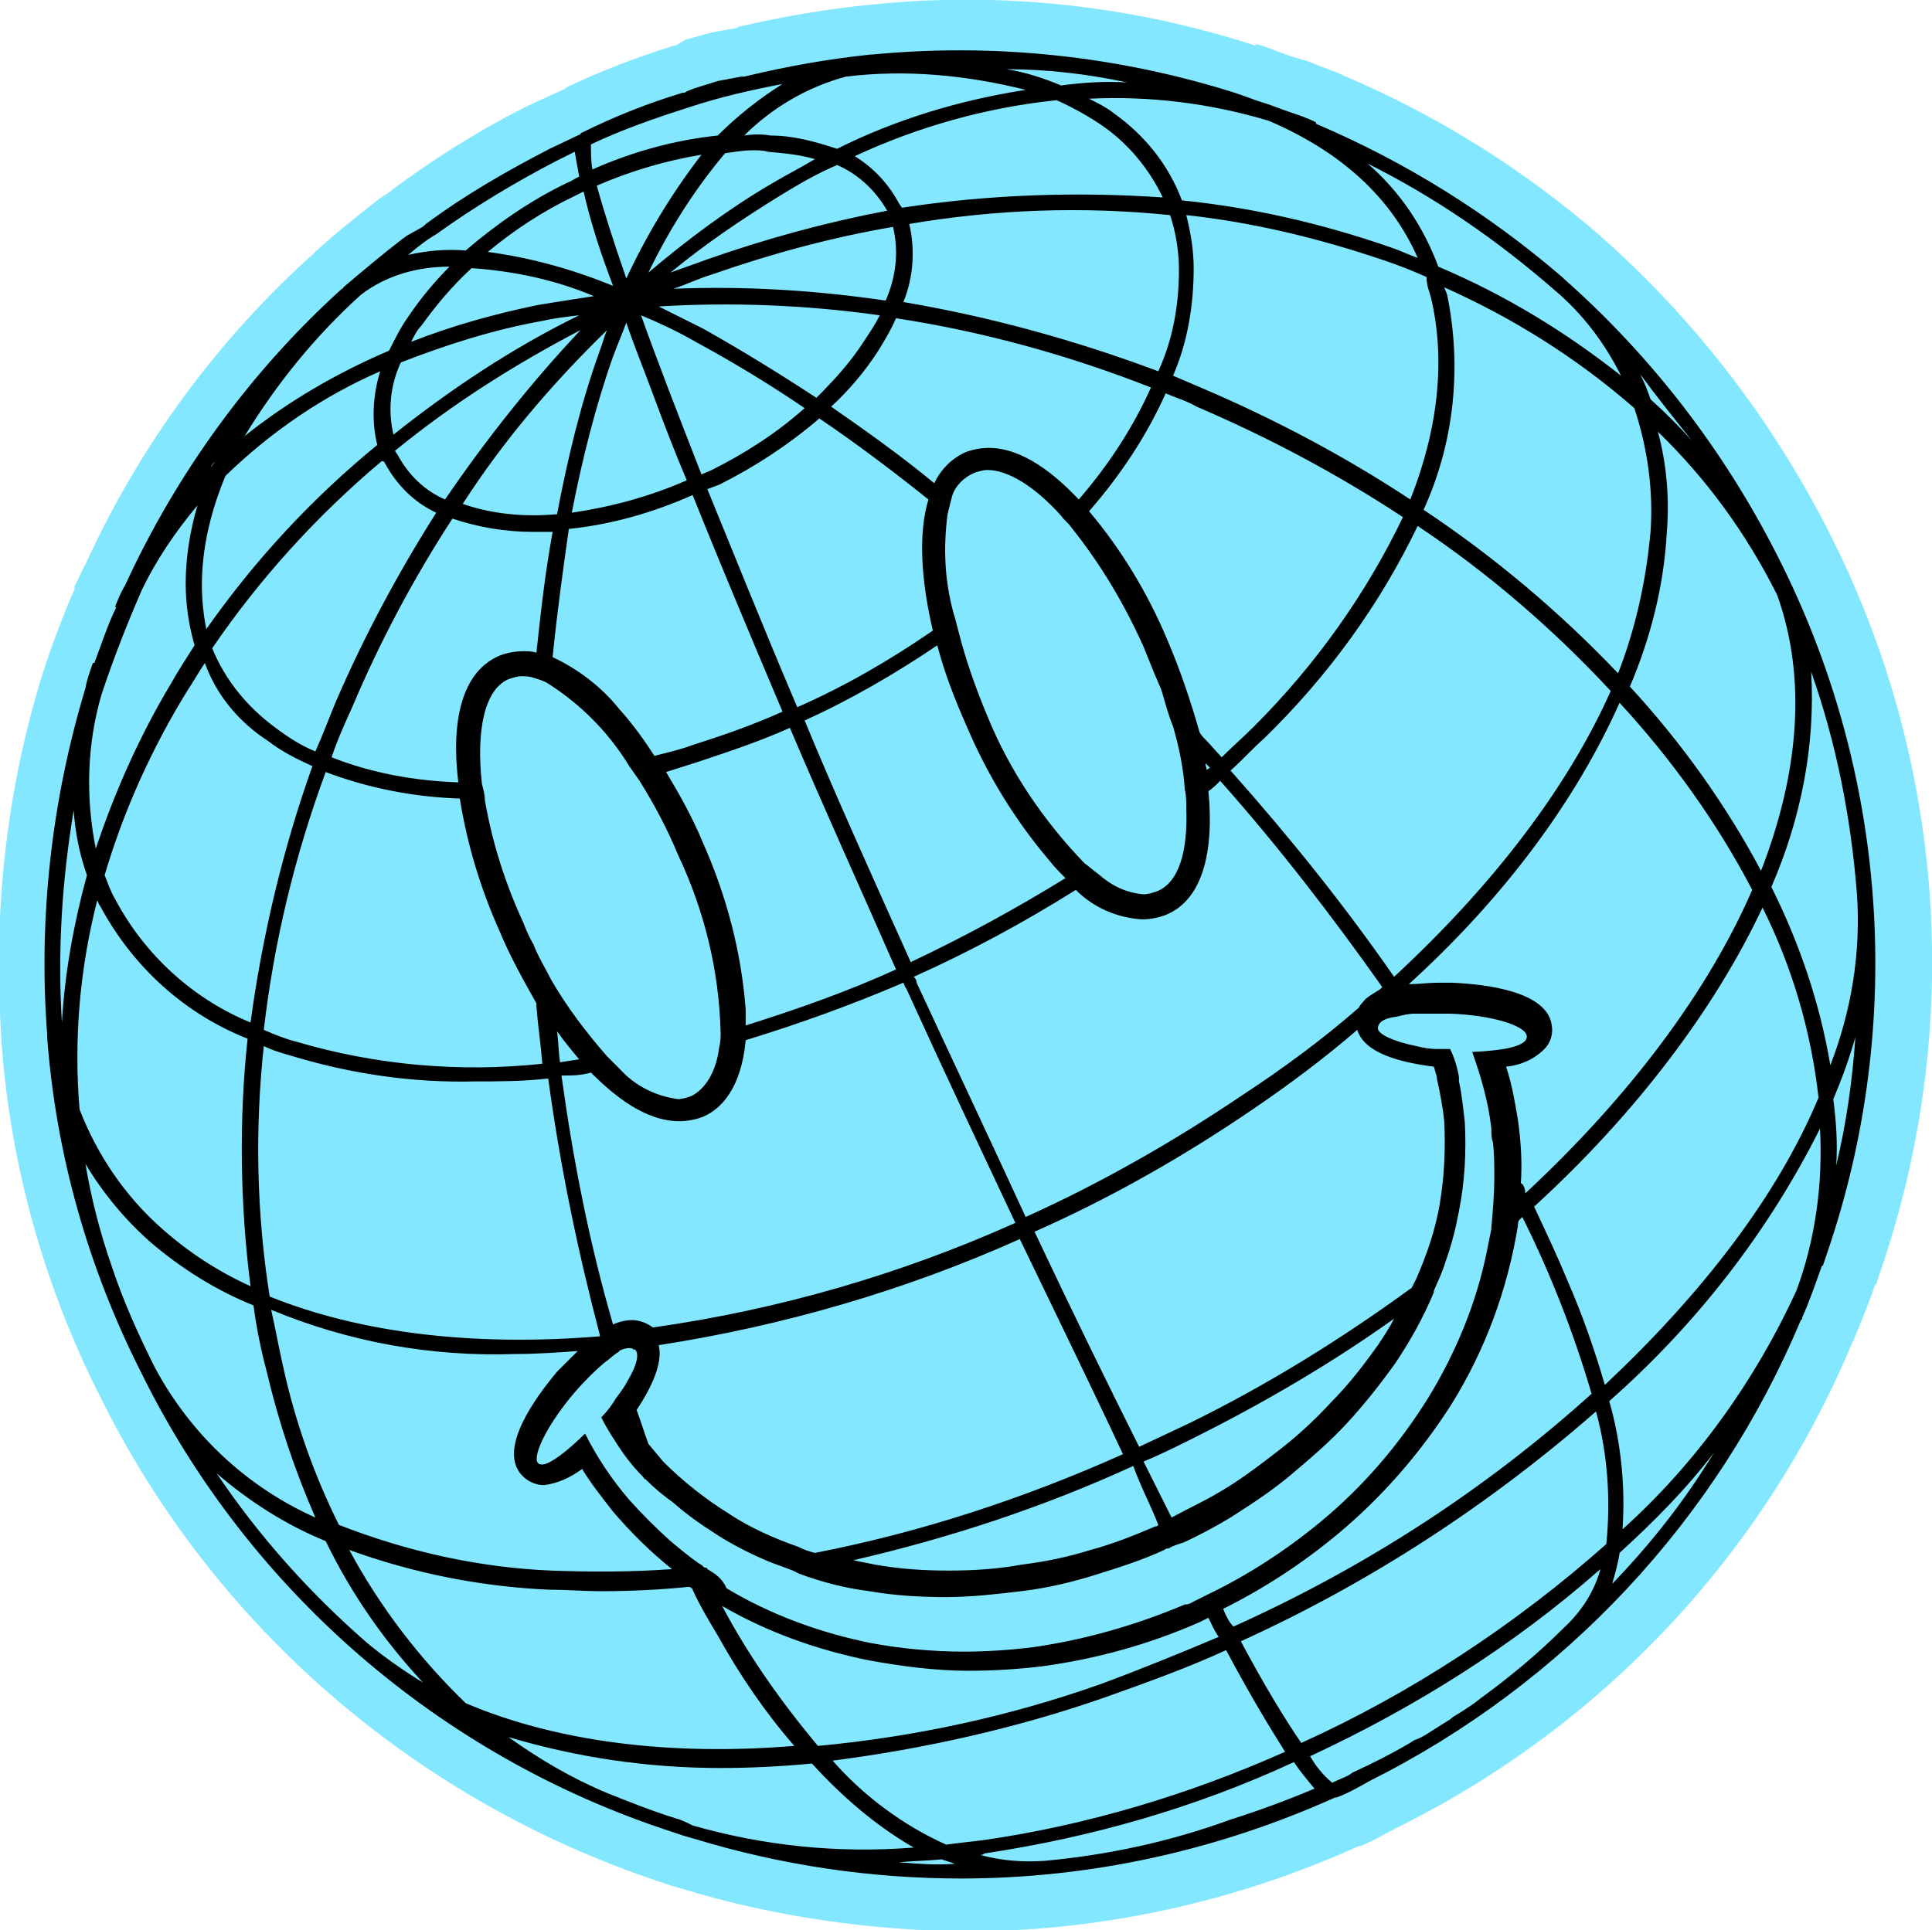 <?xml version="1.0" encoding="UTF-8"?> <!-- Generator: Adobe Illustrator 25.0.0, SVG Export Plug-In . SVG Version: 6.00 Build 0) --> <svg xmlns="http://www.w3.org/2000/svg" xmlns:xlink="http://www.w3.org/1999/xlink" id="Layer_1" x="0px" y="0px" viewBox="0 0 131.1 131" style="enable-background:new 0 0 131.1 131;" xml:space="preserve"> <style type="text/css"> .st0{fill:#83E8FF;} </style> <g> <path class="st0" d="M124.1,36.1c-3.8-7.5-9-14.3-15.3-19.9l-0.1-0.1c-5.3-4.6-11.2-8.3-17.6-11v0c-0.6-0.3-1.3-0.5-2-0.8 S87.7,3.9,87,3.6c-0.6-0.2-1.2-0.5-1.8-0.6v0.1C76.9,0.4,68-0.6,59.3,0.3h-0.1c-3,0.3-6,0.8-9,1.5c-0.1,0-0.2,0.1-0.2,0.1 c-0.6,0.1-1.1,0.2-1.7,0.3l-1.8,0.5L46,3c-0.1,0.1-0.2,0.1-0.3,0.1c-2.5,0.8-4.9,1.7-7.2,2.8c0,0-0.1,0-0.1,0.1l-2.2,1 c-3.1,1.5-6,3.3-8.8,5.3c-0.1,0.1-0.3,0.2-0.4,0.3c-0.3,0.2-0.6,0.5-1,0.7c-0.1,0.1-0.3,0.2-0.4,0.3c-1.4,1.1-2.8,2.2-4.1,3.4 c-0.1,0-0.1,0.1-0.1,0.1C14.8,23,9.5,30.2,5.8,38.3c-0.3,0.5-0.5,1.1-0.8,1.6h0.1c-0.6,1.3-1.1,2.7-1.6,4H3.5 c-0.2,0.6-0.4,1.2-0.6,1.8c-2.5,8-3.4,16.5-2.8,24.8v0.2c0.6,8.4,2.9,16.6,6.7,24.1c7.7,15.6,21.4,27.4,37.9,32.9 c0.3,0.1,0.6,0.2,0.9,0.3l0.7,0.2c6.2,1.9,12.7,2.8,19.1,2.9c9.3,0,18.4-2,26.8-5.8c0,0,0,0,0.1,0c0.8-0.3,1.6-0.8,2.4-1.2 c14-6.9,25-18.6,31-33c0.1-0.1,0.1-0.2,0.1-0.2c0.5-1.2,1-2.4,1.4-3.6c0,0,0-0.1,0.1-0.1c0.1-0.3,0.2-0.6,0.3-0.9 C133.3,69.7,132,51.6,124.1,36.1z"></path> <path d="M120.6,37.7c-3.6-7.1-8.5-13.5-14.5-18.8l-0.1-0.1l0,0c-5-4.3-10.6-7.8-16.7-10.4V8.3c-0.6-0.3-1.2-0.5-1.8-0.7 s-1.3-0.5-2-0.7c-0.6-0.2-1.1-0.4-1.7-0.6l0,0c-7.9-2.5-16.3-3.4-24.6-2.6h-0.1c-2.9,0.3-5.7,0.8-8.6,1.5c0,0-0.2,0-0.2,0 c-0.5,0.1-1.1,0.2-1.6,0.3L47.1,6l-0.5,0.2c-0.1,0.1-0.2,0.1-0.3,0.1l0,0C44,7,41.7,7.9,39.5,9l0,0c0,0-0.1,0-0.1,0.1l-2.1,1 c-2.9,1.5-5.7,3.1-8.4,5.1l0,0c-0.1,0.1-0.2,0.2-0.4,0.3L27.6,16c-0.1,0.1-0.3,0.2-0.4,0.3c-1.3,1-2.6,2.1-3.9,3.2 c0,0,0,0.1-0.1,0.1l0,0C17,25.2,12,32.1,8.5,39.7c-0.3,0.5-0.5,1-0.7,1.5h0.1c-0.6,1.2-1,2.5-1.5,3.8H6.3c-0.2,0.6-0.4,1.1-0.5,1.7 c-2.3,7.6-3.2,15.6-2.6,23.5l0,0v0.2c0.6,8,2.8,15.7,6.4,22.8c7.3,14.8,20.3,26,35.9,31.1c0.3,0.1,0.6,0.2,0.9,0.3l0,0l0.7,0.2 c5.9,1.8,12,2.7,18.1,2.7c8.8,0,17.4-1.9,25.4-5.5c0.1,0,0.1,0,0.1,0l0,0c0.8-0.3,1.5-0.7,2.2-1.1c13.2-6.6,23.6-17.7,29.3-31.3 l0,0c0.1,0,0.1-0.2,0.1-0.2c0.5-1.1,0.9-2.3,1.3-3.4c0,0,0-0.1,0.1-0.1l0,0c0.1-0.3,0.2-0.6,0.3-0.9 C129.3,69.5,128.1,52.4,120.6,37.7z M124.6,79.1c0.1-1.5,0-3-0.2-4.5c0.6-1.4,1.1-2.8,1.5-4.2C125.7,73.3,125.3,76.2,124.6,79.1 L124.6,79.1z M23.7,105.2c4.4,1.6,9,2.5,13.6,2.7c1.2,0,2.3,0.1,3.5,0.1c2,0,4-0.1,6-0.3h0c0.1,0.1,0.2,0.1,0.2,0.2 c0.5,1.1,1.1,2.1,1.7,3.1c1.5,2.7,3.2,5.2,5.2,7.5c-8.5,0.7-16.2-0.3-22.3-2.9C28.5,112.6,25.8,109.1,23.7,105.2z M6.6,61.1 c0.1,0.2,0.1,0.3,0.2,0.4c2.2,4.1,5.7,7.3,10,9c-0.6,5.6-0.5,11.3,0.2,16.8c-2.2-1-4.2-2.3-6-3.9c-2.5-2.2-4.4-5-5.6-8.1 C5,70.6,5.4,65.8,6.6,61.1z M13.7,39.7c0-2.5,0.6-5,1.6-7.4c3.1-3,6.6-5.4,10.5-7.1c-0.5,1.6-0.6,3.4-0.2,5 c-4.4,3.6-8.3,7.8-11.6,12.5C13.8,41.7,13.7,40.7,13.7,39.7z M24.5,20c1.7-1.3,3.8-1.9,6-1.9c-1,1-2,2.2-2.8,3.4 c-0.5,0.7-0.9,1.5-1.3,2.3c-3.5,1.5-6.8,3.4-9.8,5.8C18.8,26,21.4,22.8,24.5,20z M40.1,9.8c2.1-1,4.4-1.8,6.6-2.5 c2.1-0.7,4.3-1.2,6.4-1.6c-1.6,1-3.1,2.2-4.4,3.5c-2.9,0.3-5.8,1.1-8.5,2.3C40.1,11,40.1,10.4,40.1,9.8z M86.1,8.2 c4.9,2.1,8.3,5.2,10.1,9.3c-0.6-0.2-1.2-0.5-1.8-0.7c-4.6-1.6-9.3-2.7-14.2-3.2c-0.9-2.4-2.5-4.4-4.6-5.9c-0.5-0.4-1.1-0.7-1.7-1 C78,6.5,82.1,7,86.1,8.2L86.1,8.2z M120.6,40.4c2,5.6,1.5,12-1.1,18.7c-2.4-4.5-5.4-8.7-8.9-12.5c1.4-3.3,2.3-6.8,2.5-10.4 c0.2-2.3,0-4.7-0.6-6.9C115.8,32.5,118.5,36.2,120.6,40.4L120.6,40.4z M83,109.2c2.8-1.4,5.4-3.1,7.8-5.1c3-2.5,5.6-5.5,7.7-8.8 c2.3-3.7,3.8-7.8,4.5-12.1c0-0.1,0-0.3,0.1-0.4l0.2-0.2c1.9,3.8,3.5,7.9,4.7,12c-7.2,6.5-15.4,11.8-24.3,15.8 C83.4,110.1,83.2,109.7,83,109.2z M27.2,24.6c3.1-1.2,6.2-2.2,9.5-2.8c0.9-0.2,1.7-0.3,2.6-0.4c-4.5,2.2-8.7,5-12.6,8.1 C26.3,27.8,26.5,26.1,27.2,24.6z M51.1,10.2c0.3,0,0.7,0,1,0.1c1.1,0.1,2.2,0.2,3.2,0.5c-1,0.6-2,1.1-3,1.7c-2.9,1.7-5.7,3.8-8.3,6 c1.4-2.9,3.1-5.6,5.2-8.1C49.9,10.3,50.5,10.2,51.1,10.2z M80,18.3c0,2.4-0.4,4.7-1.4,6.9c-5.6-2.1-11.4-3.7-17.3-4.7 c0.7-1.7,0.8-3.6,0.4-5.3c5.9-1,11.8-1.2,17.7-0.6C79.8,15.8,80,17.1,80,18.3z M48,106.5c0-0.1-0.1-0.1-0.2-0.1 c-0.1-0.1-0.2-0.2-0.4-0.3c-0.7-0.5-1.3-1-1.9-1.5c-1-0.9-1.9-1.8-2.8-2.8c-1.2-1.4-2.2-2.9-3-4.5c-1.2,1.2-2.4,2.1-2.9,2.1 c-0.1,0-0.2,0-0.3-0.1c-0.4-0.5,0.7-2.7,2.5-4.8c0.6-0.7,1.3-1.4,2-2c0.3-0.2,0.6-0.5,0.9-0.7c0,0,0.1,0,0.1-0.1 c0.2-0.1,0.4-0.2,0.7-0.2c0.1,0,0.2,0,0.3,0.1c0,0,0.1,0,0.1,0c0,0,0,0,0,0c0.3,0.3,0.1,1.1-0.5,2.1c-0.2,0.4-0.5,0.8-0.8,1.2 c-0.3,0.5-0.6,0.9-1,1.3c0.3,0.6,0.6,1.1,1,1.7c0.5,0.8,1.1,1.6,1.8,2.3c0.1,0.1,0.1,0.2,0.2,0.2c0.6,0.6,1.2,1.1,1.9,1.6 c0.9,0.8,1.9,1.5,3,2.2c1.1,0.7,2.3,1.3,3.5,1.8c0.5,0.2,1.1,0.4,1.6,0.6l0.4,0.2c1.6,0.6,3.2,1,4.8,1.2c1.7,0.3,3.5,0.4,5.2,0.4 c1.7,0,3.4-0.2,5.1-0.4c1.7-0.2,3.4-0.6,5-1.1c1.6-0.5,3.2-1,4.7-1.7c0.1-0.1,0.2-0.1,0.3-0.1c0.3-0.2,0.7-0.3,1-0.4 c1.1-0.5,2.2-1.1,3.2-1.7c1.4-0.9,2.8-1.8,4.1-2.9c1.3-1.1,2.6-2.2,3.8-3.5c1.2-1.3,2.3-2.7,3.3-4.1c1-1.5,1.9-3.1,2.6-4.8v-0.1 c0.3-0.7,0.6-1.3,0.8-2c0.4-1.1,0.7-2.3,0.9-3.4c0.4-2,0.5-4,0.4-6l0,0c-0.1-0.9-0.2-1.9-0.4-2.8c0-0.1,0-0.2,0-0.3 c-0.1-0.6-0.3-1.3-0.6-1.9c-0.3,0-0.6,0-0.9,0c-0.5,0-1-0.1-1.4-0.2c-1.5-0.3-2.6-0.8-2.6-1.2s0.4-0.7,1.3-0.8 c0.4-0.1,0.8-0.2,1.2-0.2c0.5,0,1,0,1.6,0h0.8c2.8,0.1,5.1,0.8,5.2,1.5s-1.5,1-3.7,1.1c0.6,1.7,1.1,3.4,1.3,5.2 c0,0.3,0,0.7,0.1,0.9c0.1,0.8,0.1,1.6,0.1,2.4c0,1.1-0.1,2.3-0.2,3.4v0.1c-0.1,0.5-0.2,1-0.3,1.5c-0.7,3.5-2.1,6.9-4,10 c-2,3.2-4.4,6-7.3,8.4c-2.3,1.9-4.9,3.6-7.6,4.9l-1,0.5c-0.2,0.1-0.3,0.2-0.6,0.2c-3.3,1.4-6.8,2.4-10.3,2.9 c-1.6,0.2-3.2,0.3-4.7,0.3c-2.1,0-4.3-0.2-6.4-0.6c-3.4-0.7-6.7-1.9-9.7-3.7C49,107.1,48.5,106.8,48,106.5z M48.8,71.1 c-0.2,1.6-0.9,2.8-1.9,3.3c-0.3,0.1-0.6,0.2-0.9,0.2c-1.5-0.2-2.9-0.9-3.9-2c-0.3-0.3-0.6-0.6-0.9-0.9c-1.4-1.6-2.7-3.3-3.8-5.2 c-0.4-0.8-0.9-1.6-1.2-2.4c-0.3-0.5-0.5-1-0.7-1.5c-1.2-2.6-2.1-5.4-2.6-8.3c0-0.4-0.1-0.7-0.2-1.1c-0.4-3.7,0.2-6.4,1.8-7.1 c0.3-0.1,0.6-0.2,0.9-0.2c0.3,0,0.5,0,0.8,0.1c0.3,0.1,0.7,0.2,1,0.4c2.2,1.4,4.1,3.3,5.5,5.6l0.7,1c1,1.6,1.9,3.3,2.6,5 c1.8,3.8,2.8,7.9,2.9,12.1C48.9,70.4,48.9,70.7,48.8,71.1z M42,48.1c-1.2-1.5-2.8-2.7-4.5-3.5c0.3-3,0.7-5.9,1.1-8.7 c2.9-0.3,5.7-1.1,8.4-2.3c1.8,4.5,3.9,9.5,6.1,14.7c-2,0.9-4,1.6-6.2,2.3c-0.8,0.3-1.7,0.5-2.5,0.7C43.7,50.2,42.9,49.1,42,48.1z M42.5,21.9c0.5,1.5,1.2,3.2,1.9,5.1s1.4,3.7,2.2,5.6c-2.5,1.1-5.1,1.8-7.8,2.2c0.7-3.6,1.6-7.2,2.8-10.6 C41.9,23.4,42.2,22.7,42.5,21.9z M43.5,21.4c1.2,0.5,2.5,1.1,3.7,1.8c2.4,1.3,4.9,2.8,7.4,4.5c-1.9,1.7-4.1,3.1-6.3,4.2l-0.7,0.3 C46,28.1,44.6,24.5,43.5,21.4L43.5,21.4z M41.2,22.4c-0.2,0.4-0.3,0.9-0.5,1.4c-1.3,3.6-2.2,7.4-2.9,11.1c-2.2,0.2-4.4,0-6.4-0.7 C34.1,30,37.4,26.1,41.2,22.4L41.2,22.4z M48,33.2l0.8-0.3c2.4-1.2,4.7-2.7,6.8-4.5c2.5,1.7,4.9,3.5,7.4,5.5 c-0.7,2.3-0.5,5.5,0.3,8.9c-2.9,2-6,3.8-9.2,5.2C51.8,42.6,49.8,37.6,48,33.2z M79.6,49.3c0.4,1.4,0.7,2.8,0.8,4.3 c0.1,0.4,0.1,0.9,0.1,1.3c0.1,2.9-0.5,5-2,5.6c-0.3,0.1-0.6,0.2-0.9,0.2c-1.2-0.1-2.2-0.6-3.1-1.4c-0.3-0.2-0.6-0.5-0.9-0.7 c-2.8-2.9-5.1-6.3-6.6-10c-0.8-1.9-1.5-3.9-2-5.9c-0.1-0.4-0.2-0.8-0.3-1.1c-0.6-2.2-0.7-4.4-0.4-6.7c0.1-0.4,0.2-0.8,0.3-1.2 c0.2-0.7,0.8-1.3,1.5-1.6c0.3-0.1,0.6-0.2,0.9-0.2c1.4,0,3.2,1.1,5,3.1c0.2,0.3,0.5,0.5,0.7,0.8c2,2.5,3.6,5.2,4.9,8.1 c0.4,1,0.8,2,1.2,2.9C79.1,47.8,79.3,48.6,79.6,49.3z M81.8,51.8l0.3,0.3c-0.1,0.1-0.2,0.1-0.2,0.2C81.9,52.2,81.8,52,81.8,51.8z M73.2,33.9c-1.6-1.7-3.8-3.5-6.1-3.5l0,0c-0.5,0-1.1,0.1-1.6,0.3c-0.9,0.4-1.7,1.2-2.1,2.1c-2.3-1.9-4.7-3.6-7-5.2 c1.2-1.1,2.3-2.4,3.2-3.8c0.5-0.8,0.9-1.5,1.2-2.2c5.9,0.9,11.7,2.5,17.3,4.7C76.9,29,75.2,31.6,73.2,33.9z M58.6,23.2 c-0.9,1.4-2,2.6-3.2,3.8c-2.6-1.7-5.2-3.3-7.7-4.7c-1-0.5-2-1-3-1.5c5-0.3,10-0.1,15,0.6C59.4,22,59,22.6,58.6,23.2z M30.2,33.9 c-1.4-0.6-2.5-1.7-3.2-3l-0.2-0.3c3.9-3.2,8.2-5.9,12.6-8.2C36.1,25.9,33,29.8,30.2,33.9z M36.2,36.1c0.4,0,0.9,0,1.3,0 c-0.5,2.7-0.8,5.4-1.1,8.2c-0.3-0.1-0.6-0.1-0.9-0.1l0,0c-0.5,0-1.1,0.1-1.6,0.3c-2.6,1.1-3.3,4.5-2.8,8.6 c-2.9-0.1-5.8-0.6-8.6-1.7c0.4-1.2,0.9-2.3,1.4-3.4c1.9-4.5,4.2-8.8,6.8-12.8C32.5,35.8,34.3,36.1,36.2,36.1L36.2,36.1z M50.6,68.5 c-0.3-3.9-1.3-7.7-2.9-11.3c-0.7-1.7-1.6-3.3-2.5-4.8l2.2-0.7c2.1-0.7,4.2-1.4,6.2-2.3c2.2,5.2,4.7,10.7,7.2,16.4 c-3.3,1.5-6.7,2.7-10.2,3.8L50.6,68.5z M54.6,48.9c3.1-1.4,6.2-3.2,9-5.1c0.5,1.9,1.2,3.7,2,5.5c1.4,3.3,3.3,6.4,5.6,9.1 c0.3,0.4,0.7,0.8,1.1,1.2c-3.4,2.1-6.9,4-10.5,5.7C59.2,59.5,56.7,54,54.6,48.9L54.6,48.9z M73,60.4c1.2,1.2,2.8,1.9,4.5,2 c0.5,0,1.1-0.1,1.6-0.3c2.5-1,3.3-4.3,2.9-8.4c0.3-0.2,0.5-0.4,0.8-0.7c4,4.5,7.6,9.2,11,14c-0.1,0.1-0.2,0.2-0.4,0.3 c-0.3,0.2-0.7,0.4-0.9,0.7c-0.1,0.1-0.2,0.2-0.3,0.4c-2.4,2.1-5.1,4.1-8,6c-4.6,3.1-9.5,5.9-14.6,8.2c-2.3-5-4.8-10.3-7.4-15.9 c0-0.2-0.1-0.3-0.2-0.4C65.8,64.6,69.5,62.6,73,60.4z M92.1,69.9c0.5,1.6,2.9,2.2,5.2,2.5l0.2,0.7v0.1c0.2,0.9,0.4,1.9,0.5,2.9 c0.1,1.9,0,3.8-0.3,5.6c-0.3,1.8-0.9,3.5-1.6,5.1c-0.1,0.2-0.2,0.4-0.3,0.6c-4.8,3.5-9.8,6.6-15.1,9.2l-3.4,1.6 c-2.2-4.4-4.6-9.3-7.1-14.6c5.2-2.3,10.1-5.1,14.8-8.3C87.5,73.6,89.9,71.8,92.1,69.9L92.1,69.9z M94.6,89.5 c-0.3,0.6-0.7,1.2-1.1,1.8c-1,1.4-2,2.7-3.2,3.9c-1.1,1.2-2.3,2.3-3.6,3.3c-1.3,1-2.6,2-4,2.8c-1,0.6-2.1,1.1-3.2,1.7l-1.9-3.8 c1.2-0.5,2.2-1,3.4-1.6C85.8,95.2,90.4,92.5,94.6,89.5L94.6,89.5z M78.6,103.5c-0.1,0.1-0.1,0.1-0.2,0.1c-1.4,0.6-2.9,1.2-4.4,1.6 c-1.6,0.5-3.1,0.8-4.7,1c-1.6,0.3-3.3,0.4-4.9,0.4c-1.7,0-3.3-0.1-5-0.4c-0.5-0.1-1-0.2-1.5-0.3c6.5-1.5,12.9-3.6,19-6.4 C77.4,100.9,78.1,102.2,78.6,103.5L78.6,103.5z M76.2,98.7c-6.7,3-13.7,5.3-20.9,6.7c-0.4-0.1-0.7-0.2-1.1-0.4 c-1.7-0.6-3.3-1.3-4.8-2.3c-1.6-1-3.1-2.2-4.4-3.5L44,98c-0.3-0.8-0.5-1.5-0.8-2.3c1-1.5,1.8-3.2,1.5-4.4 c8.4-1.3,16.7-3.7,24.5-7.2C71.7,89.3,74.1,94.2,76.2,98.7L76.2,98.7z M103.2,80.3c0.1-1.4,0-2.9-0.2-4.3c-0.2-1.2-0.4-2.4-0.8-3.6 c1-0.1,1.9-0.5,2.6-1.2c0.4-0.4,0.6-1,0.5-1.6c-0.3-2.3-4.4-2.8-6.8-2.9h-0.9c-0.7,0-1.4,0.1-2,0.1c6.6-6,11.4-12.6,14.3-19.1 c3.5,3.8,6.6,8.1,9,12.7c-3,6.9-8.3,14-15.4,20.6C103.5,80.7,103.4,80.4,103.2,80.3L103.2,80.3z M94.6,66.3 c-3.4-4.9-7.1-9.5-11.1-14c0.8-0.7,1.5-1.5,2.3-2.2c4.3-4.2,7.8-9,10.4-14.4c4.8,3.2,9.2,7,13.1,11.2 C106.4,53.4,101.4,60,94.6,66.3L94.6,66.3z M85.1,49.3c-0.7,0.7-1.5,1.4-2.2,2.1l-1-1.1c-0.2-0.2-0.4-0.4-0.5-0.6 c-0.6-2.1-1.3-4.2-2.2-6.3c-1.3-3.1-3.1-6.1-5.3-8.7c2.1-2.4,3.9-5.1,5.2-8c0.7,0.3,1.4,0.5,2.1,0.9c4.9,2.1,9.6,4.6,14,7.5 C92.7,40.3,89.3,45.1,85.1,49.3L85.1,49.3z M60.1,20.4c-4.8-0.7-9.6-1-14.4-0.8c0.9-0.3,1.7-0.7,2.7-1c4-1.4,8.1-2.5,12.2-3.2 C61,17.1,60.8,18.8,60.1,20.4z M48,17.6c-0.8,0.3-1.7,0.6-2.5,0.9c2.3-1.9,4.8-3.6,7.4-5.2c1.3-0.8,2.5-1.5,3.9-2.1 c1.4,0.6,2.6,1.7,3.4,3.1l0,0C56,15.1,52,16.2,48,17.6z M42.5,18.9c-0.9-2.6-1.6-4.8-2-6.3c2.3-1,4.7-1.7,7.1-2.1 C45.6,13.1,43.9,15.9,42.5,18.9z M26.1,31.4c0.8,1.5,2,2.7,3.5,3.4c-2.6,4.1-4.9,8.4-6.8,12.8c-0.5,1.2-0.9,2.3-1.4,3.4 c-1-0.4-1.9-1-2.7-1.6c-1.9-1.4-3.4-3.2-4.3-5.4c3.2-4.7,7.1-9,11.5-12.7C26.1,31.3,26.1,31.4,26.1,31.4z M31.2,54.2 c0.5,3.1,1.4,6.1,2.7,9c0.7,1.7,1.6,3.3,2.5,4.9v0.2c0.1,1.3,0.3,2.6,0.4,3.9c-5.6,0.6-11.3,0.1-16.7-1.5c-0.8-0.2-1.5-0.5-2.2-0.8 c0.7-6,2.1-11.8,4.2-17.5C25,53.5,28.1,54.1,31.2,54.2z M37.8,70c0.5,0.7,1,1.3,1.5,1.9L38,72.1C37.9,71.4,37.9,70.7,37.8,70z M40.1,72.8c1.6,1.6,3.7,3.3,6,3.3c0.5,0,1.1-0.1,1.6-0.3c1.2-0.5,2.6-1.9,2.9-5.2c3.6-1.1,7.2-2.4,10.7-3.9 c0.1,0.2,0.1,0.3,0.2,0.4c2.5,5.5,5,10.8,7.4,15.9c-7.8,3.5-16.1,5.9-24.6,7.1c-0.4-0.3-0.9-0.5-1.4-0.5c-0.4,0-0.9,0.1-1.3,0.3 C40,84.4,38.9,78.8,38.1,73C38.8,73,39.4,73,40.1,72.8L40.1,72.8z M106.4,87c-0.7-1.7-1.5-3.4-2.3-5.1c7-6.4,12.3-13.5,15.5-20.3 c2,4,3.3,8.4,3.8,12.9c-2.8,6.7-7.9,13.3-14.5,19.5C108.2,91.6,107.4,89.3,106.4,87z M112,36.1c-0.3,3.3-1,6.5-2.2,9.6 c-4-4.2-8.4-7.9-13.2-11.1c2.1-4.6,2.6-9.7,1.6-14.6L98,19.5c4.7,2.1,9,4.8,12.9,8.2C111.8,30.4,112.2,33.3,112,36.1z M97.1,20.2 c1,4.2,0.5,8.9-1.4,13.7c-4.4-2.9-9.1-5.4-14-7.5c-0.7-0.3-1.4-0.6-2.1-0.9c1-2.3,1.4-4.8,1.4-7.3c0-1.2-0.2-2.4-0.5-3.6 c4.6,0.5,9.1,1.6,13.5,3.1c0.9,0.3,1.9,0.7,2.8,1.1C96.8,19.4,97,19.8,97.1,20.2z M74.9,8.6c1.7,1.2,3.1,2.9,4,4.8 C73,13,67.1,13.2,61.2,14.1L61,13.8c-0.7-1.3-1.7-2.4-3-3.2c4.3-2,8.9-3.3,13.7-3.8C72.8,7.3,73.9,7.9,74.9,8.6z M56.8,10.1 c-1.5-0.5-3-0.9-4.5-0.9c-0.6-0.1-1.2-0.1-1.8,0c1.9-1.9,4.3-3.3,6.9-4c4.1-0.5,8.2-0.1,12.2,0.9C65.1,6.8,60.8,8.1,56.8,10.1z M41.6,19.4c-2.7-1.1-5.5-1.9-8.5-2.3c1.8-1.5,3.8-2.8,5.9-3.8c0.2-0.1,0.4-0.2,0.6-0.3C40.1,15.2,40.8,17.3,41.6,19.4z M40.3,20.1 c-1.3,0.2-2.6,0.4-3.8,0.6c-2.9,0.6-5.8,1.4-8.6,2.5c0.2-0.4,0.4-0.8,0.7-1.1c1-1.4,2.1-2.7,3.4-3.9C34.9,18.4,37.7,19,40.3,20.1z M18.2,50.3c0.9,0.7,1.9,1.2,3,1.7c-2,5.6-3.4,11.5-4.2,17.4c-3.9-1.6-7.2-4.6-9.2-8.4c-0.3-0.5-0.5-1.1-0.7-1.6 c1.3-4.4,3.2-8.6,5.6-12.5c0.4-0.6,0.8-1.3,1.2-1.9C14.7,47.2,16.2,49,18.2,50.3z M17.9,71c0.6,0.3,1.3,0.5,2,0.7 c4,1.2,8.1,1.8,12.3,1.7c1.6,0,3.3,0,5-0.2c0.8,5.9,2,11.7,3.5,17.4v0.1c-8.5,0.7-16.2-0.2-22.4-2.7C17.4,82.3,17.3,76.6,17.9,71z M35,91.9c1.4,0,2.8-0.1,4.2-0.2c-0.5,0.5-1,1-1.4,1.4c-1.5,1.8-3.9,5.1-2.5,6.9c0.4,0.5,1,0.8,1.6,0.8c0.9-0.1,1.8-0.5,2.6-1.1 c0.6,1,1.4,2,2.1,2.9c1.2,1.4,2.5,2.7,4,3.9c-2.7,0.2-5.5,0.2-8.2,0.1c-4.9-0.2-9.8-1.3-14.4-3.1c-1.7-3.4-3-7.1-3.8-10.8 c-0.3-1.3-0.5-2.5-0.8-3.8C23.7,91.1,29.3,92.1,35,91.9z M49,109c3.1,1.8,6.5,3,10,3.7c2.2,0.4,4.5,0.7,6.7,0.7 c1.7,0,3.3-0.1,5-0.3c3.7-0.5,7.3-1.5,10.7-3l0,0c0.2-0.1,0.4-0.2,0.6-0.3c0.2,0.4,0.4,0.9,0.7,1.3c-2.6,1.1-5.3,2.2-8,3.2 c-6.2,2.2-12.7,3.6-19.2,4.2C53,115.5,50.8,112.4,49,109z M75,115.2c2.8-1,5.6-2,8.2-3.2c1.7,3.2,3,5.3,4,6.9 c-6.5,2.9-13.5,5-20.5,6c-0.9,0.1-1.7,0.2-2.5,0.3c-2.9-1.3-5.6-3.3-7.7-5.7C62.7,118.7,69,117.3,75,115.2L75,115.2z M84.2,111.4 c8.8-4,16.9-9.3,24.1-15.6c0.8,2.9,1,6,0.7,9c-6.2,5.5-13.2,10.1-20.7,13.5C87.2,116.7,85.8,114.4,84.2,111.4L84.2,111.4z M109.2,95.1c5.9-5.2,10.8-11.5,14.3-18.5c0.2,3.7-0.3,7.5-1.6,11c-2.8,6.1-6.8,11.7-11.8,16.2C110.3,100.9,110,97.9,109.2,95.1 L109.2,95.1z M124.2,72.3c-0.7-4.2-2.1-8.3-4-12.1c2-4.6,3-9.6,2.7-14.6c1.7,4.8,2.7,9.9,3.1,15l0,0 C126.3,64.7,125.6,68.7,124.2,72.3L124.2,72.3z M114.8,29.9c-0.9-1-1.8-1.9-2.8-2.8c-0.2-0.6-0.4-1.1-0.7-1.7 C112.4,26.9,113.6,28.4,114.8,29.9L114.8,29.9z M105.5,19.7c1.9,1.6,3.4,3.6,4.5,5.8c-3.8-3-7.9-5.5-12.4-7.4c-1-2.7-2.6-5.1-4.8-7 C97.4,13.4,101.6,16.3,105.5,19.7L105.5,19.7z M76.5,5.6c-1.5-0.1-3,0-4.5,0.2c-1.2-0.5-2.4-0.9-3.7-1.1C71,4.7,73.7,5,76.5,5.6 L76.5,5.6z M37.8,10.9c0.4-0.2,0.8-0.4,1.2-0.6c0.1,0.6,0.2,1.1,0.3,1.7c-0.3,0.1-0.5,0.3-0.8,0.4c-2.5,1.2-4.8,2.8-6.9,4.6 c-1.3-0.1-2.6,0-3.9,0.3c0.6-0.5,1.2-1,1.9-1.4l0,0C32.1,14.1,34.9,12.4,37.8,10.9z M14.6,31.3l-0.2,0.3c-0.1,0.1-0.2,0.2-0.2,0.3 C14.3,31.7,14.4,31.5,14.6,31.3z M9.6,40.1c1-2.1,2.3-4,3.8-5.8c-0.5,1.7-0.8,3.5-0.8,5.3c0,1.4,0.2,2.8,0.6,4.2 c-0.5,0.8-1.1,1.7-1.6,2.6c-2.1,3.5-3.8,7.3-5.1,11.2c-0.7-3.5-0.6-7.1,0.4-10.5C7.7,44.7,8.6,42.4,9.6,40.1L9.6,40.1z M5,55 c0.1,1.5,0.4,3,0.9,4.4C5,62.7,4.4,66,4.2,69.4C3.9,64.6,4.2,59.8,5,55z M7.6,86L7.6,86c-0.8-2.3-1.4-4.6-1.8-7 c1.2,2,2.7,3.8,4.4,5.3c2.1,1.8,4.5,3.3,7,4.3c0.2,1.5,0.5,3,0.9,4.5c0.8,3.4,1.9,6.7,3.3,9.9c-4.7-2.1-8.5-5.7-10.9-10.2 C9.4,90.6,8.4,88.4,7.6,86L7.6,86z M14.7,100c2.2,1.9,4.7,3.5,7.4,4.6c1.7,3.5,3.9,6.7,6.6,9.6c-1.3-0.8-2.6-1.7-3.8-2.7l0,0 C21,108.1,17.6,104.3,14.7,100z M45.8,123.4c-1.6-0.5-3.1-1.1-4.6-1.7l0,0c-2.4-1-4.6-2.3-6.7-3.8c4.7,1.4,9.5,2.1,14.4,2.1 c2,0,4-0.1,6.2-0.3c2,2.2,4.3,4.2,6.9,5.7c-5.1,0.4-10.1-0.1-15-1.5C46.6,123.7,46.2,123.5,45.8,123.4z M61,126.4 c1-0.1,1.9-0.1,2.9-0.2l0.9,0.3C63.5,126.6,62.3,126.5,61,126.4L61,126.4z M70.9,126.3L70.9,126.3c-1.5,0.1-2.9,0-4.4-0.4 c0.1,0,0.2,0,0.3-0.1c7.3-1.1,14.3-3.1,21-6.2c0.4,0.6,0.9,1.2,1.4,1.8c-1.9,0.8-3.8,1.5-5.7,2.1l0,0 C79.4,125,75.2,125.9,70.9,126.3z M100.7,115.1L100.7,115.1c-0.3,0.2-0.5,0.4-0.8,0.6l-0.6,0.4c-0.3,0.2-0.7,0.4-0.9,0.6l-0.8,0.5 c-0.5,0.3-1,0.7-1.6,0.9c-0.2,0.1-0.3,0.2-0.5,0.3c-1.2,0.7-2.4,1.3-3.7,1.9l-0.3,0.2c-0.4,0.2-0.7,0.3-1.1,0.5 c-0.6-0.5-1.1-1.1-1.5-1.8c7.1-3.3,13.8-7.5,19.7-12.7c-0.4,1.5-1.3,2.9-2.5,4l0,0C104.4,112.2,102.6,113.7,100.7,115.1z M109.4,107.5c0.2-0.7,0.4-1.4,0.5-2.1c2.3-2.1,4.5-4.3,6.4-6.8C114.3,101.9,112,104.8,109.4,107.5z"></path> </g> </svg> 